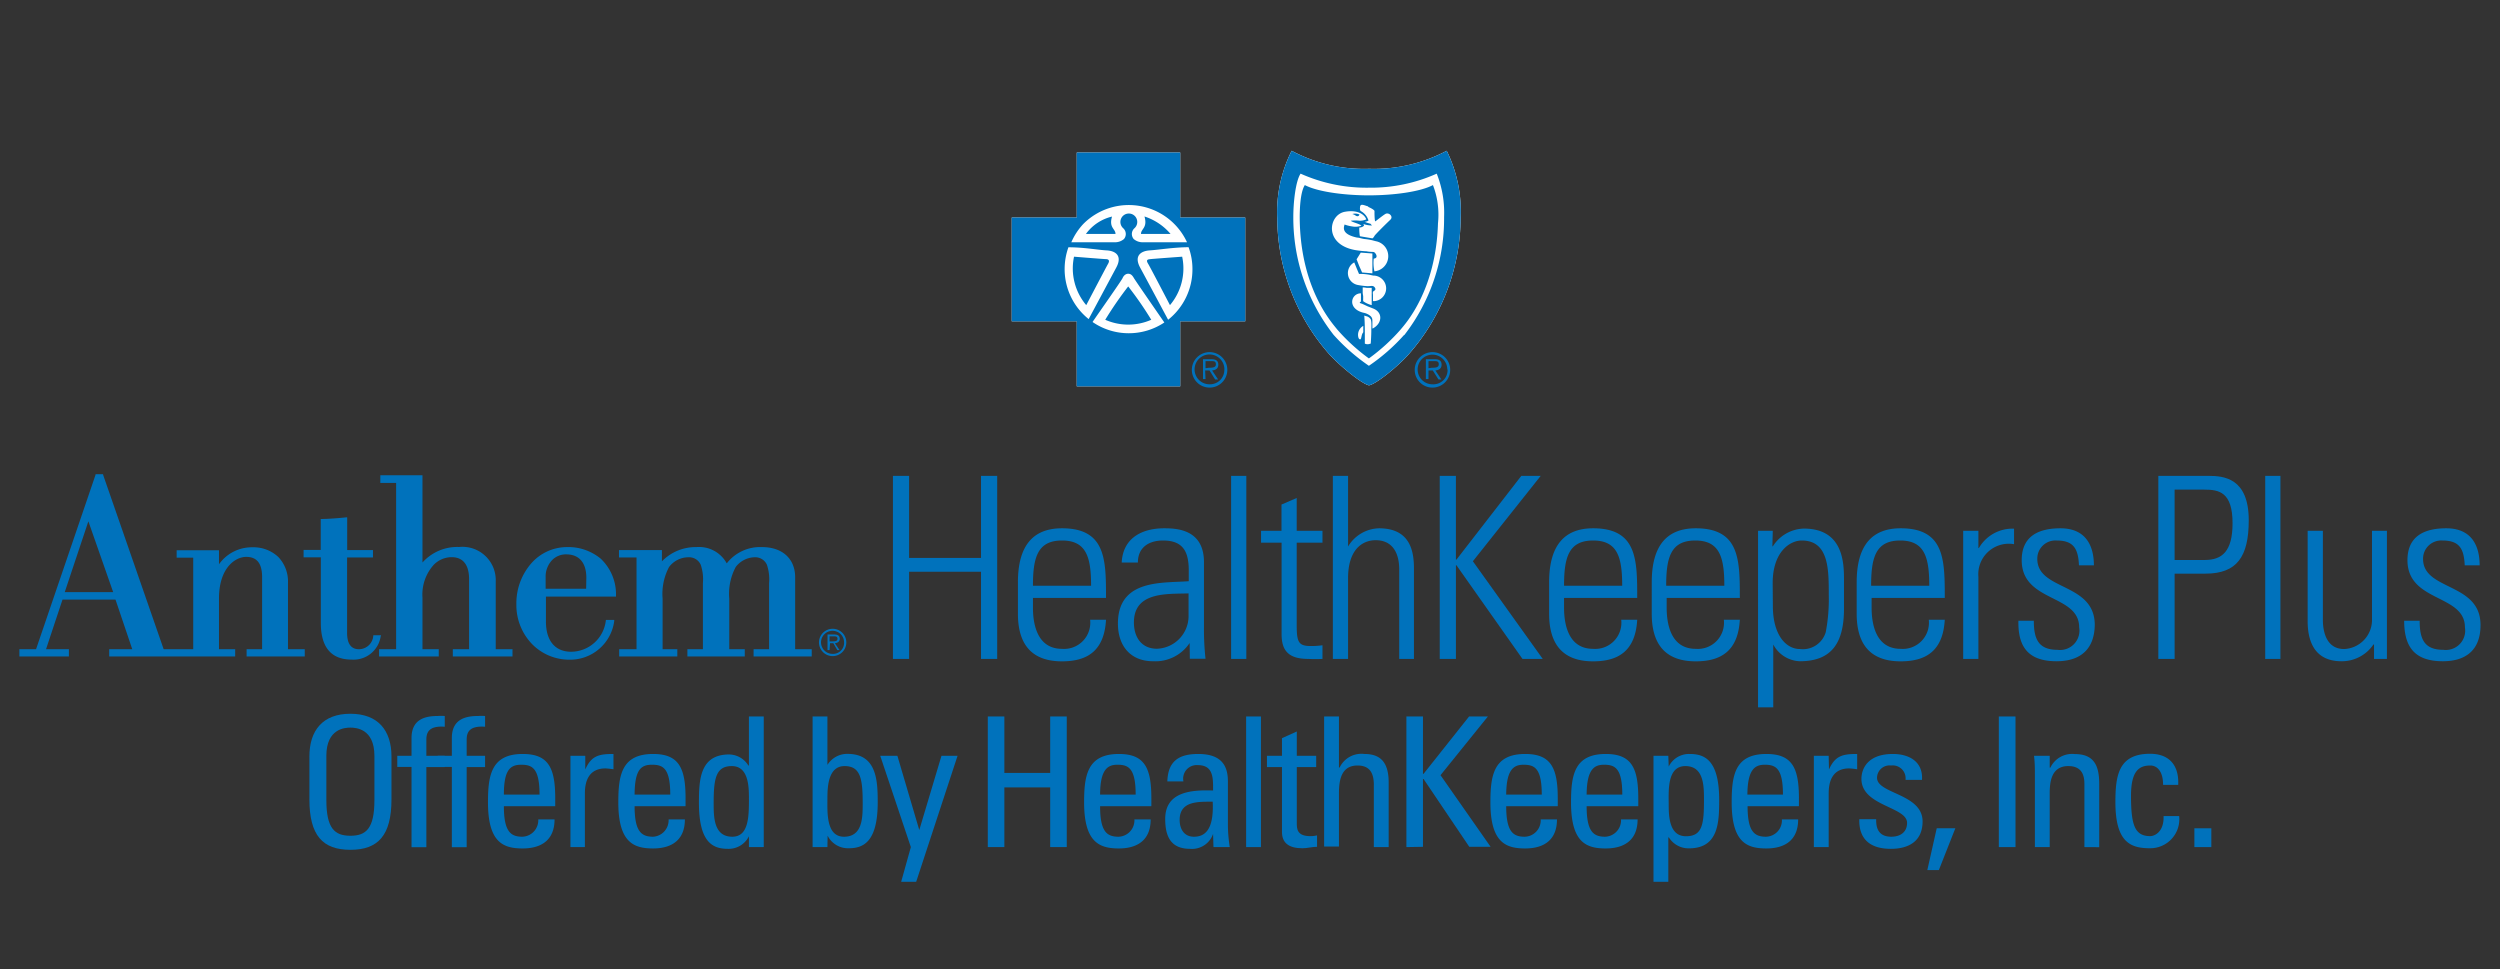 <svg id="Layer_1" data-name="Layer 1" xmlns="http://www.w3.org/2000/svg" x="0px" y="0px"
	 width="258px" height="100px" viewBox="0 0 258 100" enable-background="new 0 0 258 100" xml:space="preserve">


<rect x="0" y="0" width="258" height="100" fill="#333333" stroke="none"/>


<defs><style>.cls-1{fill:#fff;}.cls-2{fill:#0072bc;}</style></defs>


<title>Anthem HealthKeepers Plus</title>

<polygon class="cls-1" points="128.51 22.45 121.8 22.45 121.8 15.74 111.12 15.74 111.12 22.45 104.41 22.45 104.41 33.16 111.12 33.16 111.12 39.87 121.8 39.87 121.8 33.16 128.51 33.16 128.51 22.45"/><path class="cls-2" d="M123,38.12A1.83,1.83,0,1,1,124.82,40,1.83,1.83,0,0,1,123,38.12Zm3.36,0a1.54,1.54,0,1,0-1.53,1.54A1.48,1.48,0,0,0,126.35,38.12Zm-1.95,1h-.26V37.07H125c.55,0,.73.2.73.58s-.28.55-.64.58l.62.93h-.31l-.58-.93h-.45Zm.37-1.17c.29,0,.7,0,.7-.35s-.24-.33-.49-.33h-.58V38Z"/><path class="cls-2" d="M117.75,24.14c0-.54.7-.62.36-1.8a5.94,5.94,0,0,1,2.69,1.8Z"/><path class="cls-2" d="M115.12,24.14h-3.05a4.66,4.66,0,0,1,2.69-1.79C114.42,23.52,115.12,23.6,115.12,24.14Z"/><path class="cls-2" d="M122,26.49a5.86,5.86,0,0,1-1.26,5s-2-3.85-2.26-4.28,0-.44.25-.47S122,26.49,122,26.49Z"/><path class="cls-2" d="M110.84,26.49s3.08.25,3.27.25.48.06.25.47-2.26,4.28-2.26,4.28A5.86,5.86,0,0,1,110.84,26.49Z"/><path class="cls-2" d="M118.81,33a5.89,5.89,0,0,1-4.75,0,37.19,37.19,0,0,1,2.37-3.44A35.48,35.48,0,0,1,118.81,33Z"/><path class="cls-2" d="M128.51,22.45H121.8V15.74H111.12v6.71h-6.71V33.16h6.71v6.71H121.8V33.16h6.71Zm-16.7.65A6.62,6.62,0,0,1,122.5,25H118a1.41,1.41,0,0,1-1-.33.8.8,0,0,1,.08-1.12.87.87,0,1,0-1.17,0,.8.8,0,0,1,.08,1.12,1.41,1.41,0,0,1-1,.33h-4.43A6.61,6.61,0,0,1,111.81,23.1Zm-1.94,4.67a6.73,6.73,0,0,1,.39-2.25c1.62,0,3,.27,3.94.32s1.65.56,1,1.77l-2.85,5.32A6.6,6.6,0,0,1,109.87,27.77Zm6.62,6.62a6.58,6.58,0,0,1-3.74-1.16c.55-.81,3-4.29,3.1-4.53s.31-.45.58-.45.43.17.59.45,3.14,4.58,3.14,4.58A6.59,6.59,0,0,1,116.49,34.39ZM120.55,33c-.09-.17-2.24-4.19-2.89-5.39s.06-1.71,1-1.77,2.39-.31,4-.33a6.51,6.51,0,0,1,.4,2.26A6.63,6.63,0,0,1,120.55,33Z"/><path class="cls-1" d="M149.3,15.56a16,16,0,0,1-8,1.86,15.83,15.83,0,0,1-8-1.86,14.05,14.05,0,0,0-1.49,6.94,21.41,21.41,0,0,0,5.47,14.17c1.08,1.15,3.22,2.92,4,3.1.83-.18,3-2,4-3.1a21.47,21.47,0,0,0,5.46-14.17A14.17,14.17,0,0,0,149.3,15.56Z"/><path class="cls-2" d="M146,38.12A1.83,1.83,0,1,1,147.86,40,1.83,1.83,0,0,1,146,38.12Zm3.36,0a1.53,1.53,0,1,0-1.53,1.54A1.47,1.47,0,0,0,149.39,38.12Zm-1.94,1h-.27V37.07h.89c.55,0,.73.2.73.58s-.28.55-.64.58l.62.93h-.3l-.59-.93h-.44Zm.36-1.17c.3,0,.7,0,.7-.35s-.24-.33-.49-.33h-.57V38Z"/><path class="cls-2" d="M149.3,15.56a16,16,0,0,1-8,1.86,15.83,15.83,0,0,1-8-1.86,14.05,14.05,0,0,0-1.49,6.94,21.41,21.41,0,0,0,5.47,14.17c1.08,1.15,3.22,2.92,4,3.1.83-.18,3-2,4-3.1a21.47,21.47,0,0,0,5.46-14.17A14.17,14.17,0,0,0,149.3,15.56Zm-4.39,19a19.63,19.63,0,0,1-3.64,3.19,20.29,20.29,0,0,1-3.64-3.19,19.63,19.63,0,0,1-4.16-12.17c0-1.5.23-3.68.75-4.47a16.65,16.65,0,0,0,7.05,1.45,16.61,16.61,0,0,0,7-1.45,10.86,10.86,0,0,1,.76,4.47A19.61,19.61,0,0,1,144.91,34.6Z"/><path class="cls-2" d="M140.3,22.14s-.06.16-.17.17a.31.31,0,0,1-.25-.08,1,1,0,0,0-.32-.14A1,1,0,0,1,140.3,22.14Z"/><path class="cls-2" d="M147.88,19.1c-1.28.68-4,1.06-6.61,1.06s-5.33-.38-6.61-1.06c-.47.71-.56,2.53-.52,3.89.2,7,3.39,10.4,3.85,11a19.49,19.49,0,0,0,3.28,3,19.51,19.51,0,0,0,3.29-3c.45-.55,3.64-4,3.84-10.95A8.55,8.55,0,0,0,147.88,19.1ZM140.42,35a.09.09,0,0,1-.12,0c-.13-.07-.15-.36-.15-.43a1.06,1.06,0,0,1,.54-.94v.66C140.49,34.52,140.52,34.87,140.42,35Zm1,.46a.65.65,0,0,1-.57,0c0-.1,0-.63,0-1.07s0-1.2-.06-1.82l.24.07a.73.73,0,0,1,.39.26c.14.13.11.8.1,1.1C141.52,34.73,141.46,35.41,141.46,35.48Zm.21-1.58v-.82a.56.56,0,0,0-.17-.42,1.31,1.31,0,0,0-.34-.23,1.51,1.51,0,0,0-.43-.14c-1.69-.43-1.28-2-.24-2,0,.14,0,.28,0,.39s0,.27,0,.46c-.25.14-.06.17.06.21s.45.2.62.28l.56.22C142.75,32.23,142.65,33.39,141.67,33.9Zm-1-3.64c0-.12,0-.46,0-.58a2.18,2.18,0,0,1,.42.05c.34,0,.35,0,.51,0,0,0,0,.25,0,.32s0,.31,0,.44,0,.25,0,.5,0,.39,0,.52a2.69,2.69,0,0,1-.45-.16,2.23,2.23,0,0,1-.43-.25,1.77,1.77,0,0,1,0-.23v-.28Zm1.06.82c0-.21,0-.43,0-.66a.84.84,0,0,1,0-.29c.12-.13.37-.17.19-.44s-.47-.11-.81-.14a7.14,7.14,0,0,1-.94-.12,1.25,1.25,0,0,1-.37-2.33l.26.64.23.55c.38,0,.52,0,1,.07l.47.1A1.31,1.31,0,0,1,141.74,31.08ZM140,26.76l.43-.69,1.2.09v2.05l-1.06-.09-.3-.67ZM141.84,28a4,4,0,0,1-.07-1.31c.57-.06.16-.65,0-.68s-.39,0-.77-.08c-.23,0-.65-.05-.86-.08-3.61-.46-3.08-3.72-1.32-4,1.27-.22,2,.27,2.18.79a1.57,1.57,0,0,1-.67.14,3.93,3.93,0,0,0-.93,0c.19.18.84.28,1.1.51a1.79,1.79,0,0,1-.95.08,3.82,3.82,0,0,1-.79-.2c-.1.33-.32,1,1.29,1.35.22,0,.5.12.79.15a5.72,5.72,0,0,1,.83.14l.3.08A1.57,1.57,0,0,1,141.84,28Zm1.65-5.33c-.94.9-1.38,1.37-1.61,1.62,0,0-.13.25-.24.31l-1.3-.22a4.39,4.39,0,0,1-.06-.9.69.69,0,0,0,.49-.19l-.06-.17a2.72,2.72,0,0,0,.88.15l-.16-.18a3.82,3.82,0,0,1-.6-.2.86.86,0,0,0,.4-.13,2.21,2.21,0,0,0-.16-.37,1.67,1.67,0,0,0-.66-.62.47.47,0,0,1-.06-.3c0-.46.25-.36.73-.2.09,0,.14.1.18.11.31.13.6.32.59.41s0,1.11.09,1.05.79-.62,1-.74C143.29,21.85,143.84,22.33,143.49,22.67Z"/><path class="cls-2" d="M84.52,66.29a1.41,1.41,0,1,1,1.41,1.42A1.41,1.41,0,0,1,84.52,66.29Zm2.59,0a1.19,1.19,0,1,0-1.18,1.19A1.14,1.14,0,0,0,87.11,66.29Zm-1.5.8H85.4V65.48h.7c.41,0,.56.16.56.45s-.22.42-.5.45l.48.71h-.23L86,66.38h-.34Zm.28-.9c.23,0,.54,0,.54-.26s-.19-.26-.38-.26h-.44v.52Z"/><path class="cls-2" d="M62,57.66a5.26,5.26,0,0,0-3.57-1.2,4.91,4.91,0,0,0-3.55,1.62,6.26,6.26,0,0,0-1.59,4.27,5.79,5.79,0,0,0,1.65,4.15,5.37,5.37,0,0,0,3.82,1.58,4.59,4.59,0,0,0,4.63-4l0-.1h-.87v.08a3.63,3.63,0,0,1-3.58,3.2c-1.65,0-2.59-1.13-2.6-3.09V61.57h7.23v-.09A5.06,5.06,0,0,0,62,57.66Zm-1.51,3.1H56.31V59.59A2.46,2.46,0,0,1,57,57.78a2,2,0,0,1,1.43-.57c1.33,0,2.07.85,2.08,2.39Z"/><path class="cls-2" d="M39.33,65.56h-.81v.08A1.49,1.49,0,0,1,37.05,67c-.82,0-1.23-.57-1.23-1.69V57.53h2.67v-.76H35.83V53.39h-.09c-.63.07-1.9.17-2.56.17H33.1v3.19H31.33v.77h1.78v6.78c0,2.5,1.07,3.77,3.18,3.77a2.83,2.83,0,0,0,3-2.41Z"/><path class="cls-2" d="M29.72,67V60.12a3.66,3.66,0,0,0-1-2.64,3.74,3.74,0,0,0-2.66-1,4.16,4.16,0,0,0-3.46,1.75l0-1.35v-.09H18.23v.76h1.71V67H16.89l-6.25-18,0-.06H9.86l0,.06L3.72,67H2v.75H7.11V67H4.75l1.7-5.12h5.47L13.65,67H11.27v.75h13V67H22.6V61.75c0-3.14,1.68-4.28,2.81-4.28s1.64.71,1.64,2.1V67h-1.6v.75h6V67H29.72ZM9.12,53.8l2.56,7.31h-5Z"/><path class="cls-2" d="M51.16,67V60a3.44,3.44,0,0,0-3.79-3.55,4.81,4.81,0,0,0-3.77,1.6v-9H39.25v.79h1.63V67H39.12v.75h6.16V67H43.6V61.68a4.58,4.58,0,0,1,1.16-3.39,2.59,2.59,0,0,1,1.84-.79c1.49,0,1.81,1.23,1.81,2.26V67H46.73v.75h6.16V67H51.16Z"/><path class="cls-2" d="M83.74,67H82.06V59.58c0-1.92-1.32-3.12-3.43-3.12A4.36,4.36,0,0,0,75,58.14a3.25,3.25,0,0,0-3.13-1.68,4.85,4.85,0,0,0-3.56,1.47l0-1.07v-.09H63.88v.76h1.81V67H63.9v.75h6V67H68.38V61.77a5.92,5.92,0,0,1,.67-3.26,2.52,2.52,0,0,1,2-1,1.32,1.32,0,0,1,1.26.76,4.67,4.67,0,0,1,.23,1.91V67h-1.6v.75h5.92V67H75.26V61.77a5.83,5.83,0,0,1,.67-3.26,2.52,2.52,0,0,1,1.95-1,1.32,1.32,0,0,1,1.26.76,4.67,4.67,0,0,1,.23,1.91V67h-1.6v.75h6V67Z"/><path class="cls-2" d="M92.15,68V49.11h1.67v8.47h7.42V49.11h1.67V68h-1.67V59H93.82v9Z"/><path class="cls-2" d="M106.6,61.71v1c0,1.82.5,4.25,3,4.25a2.7,2.7,0,0,0,2.9-3h1.64c-.18,3.19-1.9,4.29-4.54,4.29-2.28,0-4.55-.92-4.55-4.91V60.09c0-3.82,1.59-5.57,4.55-5.57,4.54,0,4.54,3.27,4.54,7.19Zm6-1.26c0-2.92-.47-4.67-3-4.67s-3,1.75-3,4.67Z"/><path class="cls-2" d="M122.77,66.36h0A4.25,4.25,0,0,1,119,68.24c-2.35,0-3.63-1.6-3.63-3.89,0-4.63,4.65-4.16,7.31-4.37v-1.1c0-1.93-.57-3.1-2.66-3.1-1.44,0-2.59.7-2.59,2.27h-1.67c.13-2.53,2.09-3.53,4.39-3.53,1.33,0,4.1.13,4.1,3.5v6.64a27.62,27.62,0,0,0,.16,3.32h-1.62Zm-.11-5.12c-2.24.07-5.64-.19-5.64,3,0,1.49.76,2.71,2.38,2.71a3.38,3.38,0,0,0,3.26-3.34Z"/><path class="cls-2" d="M127.05,68V49.11h1.57V68Z"/><path class="cls-2" d="M130.14,56V54.78h2.11V52.07l1.57-.68v3.39h2.66V56h-2.66V64.5c0,1.75.18,2.17,1.44,2.17a8,8,0,0,0,1.22-.08V68A14.41,14.41,0,0,1,135,68c-2.11,0-2.74-.94-2.74-2.56V56Z"/><path class="cls-2" d="M137.55,68V49.11h1.57V56.4h0a3.84,3.84,0,0,1,3.19-1.88c3.27,0,3.61,2.43,3.61,4.16V68H144.4V58.75c0-1.54-.6-3-2.43-3-1.41,0-2.85,1-2.85,3.92V68Z"/><path class="cls-2" d="M148.58,68V49.11h1.67v8.65h.05L157,49.11h2L152,57.92,159.21,68h-2.09l-6.82-9.67h-.05V68Z"/><path class="cls-2" d="M161.41,61.71v1c0,1.82.49,4.25,3,4.25a2.7,2.7,0,0,0,2.9-3h1.65c-.18,3.19-1.91,4.29-4.55,4.29-2.27,0-4.54-.92-4.54-4.91V60.09c0-3.82,1.59-5.57,4.54-5.57,4.55,0,4.55,3.27,4.55,7.19Zm6-1.26c0-2.92-.47-4.67-3-4.67s-3,1.75-3,4.67Z"/><path class="cls-2" d="M172,61.71v1c0,1.82.49,4.25,3,4.25a2.7,2.7,0,0,0,2.9-3h1.65c-.18,3.19-1.91,4.29-4.55,4.29-2.27,0-4.54-.92-4.54-4.91V60.09c0-3.82,1.59-5.57,4.54-5.57,4.55,0,4.55,3.27,4.55,7.19Zm5.95-1.26c0-2.92-.47-4.67-3-4.67s-3,1.75-3,4.67Z"/><path class="cls-2" d="M182.91,56.38l.05,0a3.9,3.9,0,0,1,3.19-1.83c4.12,0,4.15,3.61,4.15,5.33V62.8c0,3.43-1.18,5.44-4.55,5.44A3.23,3.23,0,0,1,183,66.51l0,0V73h-1.57V54.78h1.52Zm.05,6.16c0,3,1.36,4.44,2.79,4.44a2.46,2.46,0,0,0,2.67-1.75,18.31,18.31,0,0,0,.31-3.86c0-2.62,0-5.59-2.79-5.59-1.21,0-3,1.15-3,4.41Z"/><path class="cls-2" d="M193.15,61.71v1c0,1.82.49,4.25,3,4.25a2.7,2.7,0,0,0,2.9-3h1.65c-.18,3.19-1.91,4.29-4.55,4.29-2.27,0-4.54-.92-4.54-4.91V60.09c0-3.82,1.59-5.57,4.54-5.57,4.55,0,4.55,3.27,4.55,7.19Zm5.95-1.26c0-2.92-.47-4.67-3-4.67s-3,1.75-3,4.67Z"/><path class="cls-2" d="M204.17,56.56h.05a4,4,0,0,1,3.63-2v1.6a3.15,3.15,0,0,0-3.68,3.37V68H202.6V54.78h1.57Z"/><path class="cls-2" d="M212.24,68.24c-2.84,0-4-1.39-3.94-4.18h1.59c0,1.8.42,3,2.43,3a2,2,0,0,0,2.25-2.32c0-3.45-5.93-2.56-5.93-6.93,0-2.43,1.67-3.29,4-3.29,2.61,0,3.45,1.8,3.45,3.82h-1.54c-.08-1.68-.53-2.56-2.3-2.56a1.87,1.87,0,0,0-2,1.9c0,3.3,5.93,2.41,5.93,6.82C216.14,67,214.7,68.24,212.24,68.24Z"/><path class="cls-2" d="M222.74,49.11h5.18c1.56,0,4.15.21,4.15,4.58,0,3.78-1.23,5.51-4.47,5.51h-3.18V68h-1.68Zm1.68,8.68h3.11c1.75,0,2.87-.84,2.87-3.79,0-3.21-1.39-3.47-2.9-3.47h-3.08Z"/><path class="cls-2" d="M233.77,68V49.11h1.57V68Z"/><path class="cls-2" d="M246.33,54.78V68H245V66.51h-.06a3.94,3.94,0,0,1-3.31,1.73c-2.72,0-3.48-2-3.48-4.13V54.78h1.57v9.07c0,.36-.08,3.13,2.19,3.13a3,3,0,0,0,2.88-2.9v-9.3Z"/><path class="cls-2" d="M252.11,68.24c-2.85,0-4-1.39-4-4.18h1.6c0,1.8.41,3,2.43,3a2,2,0,0,0,2.24-2.32c0-3.45-5.93-2.56-5.93-6.93,0-2.43,1.67-3.29,4-3.29,2.62,0,3.45,1.8,3.45,3.82h-1.54c-.08-1.68-.52-2.56-2.3-2.56a1.88,1.88,0,0,0-2,1.9c0,3.3,5.93,2.41,5.93,6.82C256,67,254.56,68.24,252.11,68.24Z"/><path class="cls-2" d="M31.93,82.49V78.07c0-2.69,1.38-4.41,4.23-4.41s4.24,1.72,4.24,4.41v4.42c0,3.73-1.38,5.21-4.24,5.21S31.93,86.22,31.93,82.49Zm6.71.08V78c0-2.82-1.94-2.91-2.48-2.91s-2.48.09-2.48,2.91v4.56c0,2.94.86,3.69,2.48,3.69S38.64,85.51,38.64,82.57Z"/><path class="cls-2" d="M42.47,78V76.17c0-1.91,1.34-2.28,2.7-2.28a4.81,4.81,0,0,1,.73,0v1.11c-1.62-.12-1.9.57-1.9,1.34V78h1.9v1.16H44v8.27H42.47V79.15H41V78Z"/><path class="cls-2" d="M46.63,78V76.17c0-1.91,1.34-2.28,2.71-2.28a4.77,4.77,0,0,1,.72,0v1.11c-1.62-.12-1.9.57-1.9,1.34V78h1.9v1.16h-1.9v8.27H46.63V79.15H45.17V78Z"/><path class="cls-2" d="M52,83.2c0,2.63.71,3.15,1.91,3.15a1.7,1.7,0,0,0,1.64-1.79h1.68c0,2.09-1.31,3-3.29,3s-3.58-.59-3.58-4.75c0-2.77.32-5,3.58-5,2.69,0,3.36,1.47,3.36,4.59v.8ZM55.68,82c0-2.74-.77-3.08-1.89-3.08S52,79.43,52,82Z"/><path class="cls-2" d="M60.4,79.41h0c.63-1.43,1.42-1.6,2.91-1.6v1.58a7.61,7.61,0,0,0-.82-.09c-1.7,0-2.13,1.29-2.13,2.56v5.56H58.87V78H60.4Z"/><path class="cls-2" d="M65.49,83.2c0,2.63.71,3.15,1.91,3.15A1.7,1.7,0,0,0,69,84.56h1.68c0,2.09-1.31,3-3.28,3s-3.59-.59-3.59-4.75c0-2.77.32-5,3.59-5,2.68,0,3.35,1.47,3.35,4.59v.8ZM69.17,82c0-2.74-.76-3.08-1.88-3.08s-1.78.47-1.8,3.08Z"/><path class="cls-2" d="M77.29,73.94h1.53V87.42H77.29V86.3h0a2.33,2.33,0,0,1-2.16,1.3c-1.52,0-3-.59-3-4.74,0-2.35.08-5,3.12-5A2.37,2.37,0,0,1,77.23,79h.06Zm-1.77,5.12c-1.65,0-1.87,1.3-1.87,3.82,0,1.42,0,3.47,1.92,3.47,1.72,0,1.72-2.12,1.72-4C77.29,81.07,77.21,79.06,75.52,79.06Z"/><path class="cls-2" d="M85.39,87.42H83.86V73.94h1.53v5h0a2.4,2.4,0,0,1,2.07-1.14c3,0,3.12,2.7,3.12,5,0,4.15-1.53,4.74-3,4.74a2.35,2.35,0,0,1-2.17-1.3h0Zm1.71-1.07c1.93,0,1.93-2,1.93-3.47,0-2.52-.23-3.82-1.87-3.82s-1.77,2-1.77,3.26C85.39,83.76,85.22,86.35,87.1,86.35Z"/><path class="cls-2" d="M94.87,85.66h0L97.16,78h1.66L94.55,91H93L94,87.42,90.84,78h1.77Z"/><path class="cls-2" d="M101.94,87.42V73.94h1.71v5.83h4.73V73.94h1.71V87.42h-1.71V81.26h-4.73v6.16Z"/><path class="cls-2" d="M113.53,83.2c0,2.63.7,3.15,1.9,3.15a1.69,1.69,0,0,0,1.64-1.79h1.68c0,2.09-1.31,3-3.28,3s-3.59-.59-3.59-4.75c0-2.77.32-5,3.59-5,2.68,0,3.35,1.47,3.35,4.59v.8ZM117.2,82c0-2.74-.76-3.08-1.88-3.08-1,0-1.78.47-1.79,3.08Z"/><path class="cls-2" d="M125.19,86.06h0a2.3,2.3,0,0,1-2.37,1.54c-2,0-2.57-1.28-2.57-3.09,0-2.86,2.8-3,4.94-2.93,0-1.25.06-2.62-1.58-2.62a1.4,1.4,0,0,0-1.48,1.68h-1.66c.07-2.1,1.19-2.83,3.19-2.83,2.43,0,3.06,1.25,3.06,2.83v4.54a15.27,15.27,0,0,0,.19,2.24h-1.68Zm-3.45-1.44c0,.91.44,1.73,1.47,1.73s2.09-.57,1.94-3.62C123.7,82.75,121.74,82.62,121.74,84.62Z"/><path class="cls-2" d="M130.13,87.42H128.6V73.94h1.53Z"/><path class="cls-2" d="M132.3,78V76.18l1.53-.69V78h2v1.16h-2v5.77c0,.59,0,1.36,1.4,1.36.11,0,.35,0,.69-.08v1.18c-.51,0-1,.15-1.51.15-1.46,0-2.11-.6-2.11-1.68v-6.7h-1.55V78Z"/><path class="cls-2" d="M141.78,87.42V81c0-1.16-.38-2-1.68-2-1.53,0-1.92,1.23-1.92,2.82v5.54h-1.53V73.94h1.53v5.27h.07a2.49,2.49,0,0,1,2.56-1.4c1.6,0,2.5.8,2.5,2.93v6.68Z"/><path class="cls-2" d="M145.14,87.42V73.94h1.71v5.92h.06l4.7-5.92h1.94L148.66,80l5.17,7.39h-2.2l-4.72-7h-.06v7Z"/><path class="cls-2" d="M155.44,83.2c0,2.63.71,3.15,1.9,3.15A1.69,1.69,0,0,0,159,84.56h1.68c0,2.09-1.3,3-3.28,3s-3.59-.59-3.59-4.75c0-2.77.32-5,3.59-5,2.68,0,3.36,1.47,3.36,4.59v.8ZM159.11,82c0-2.74-.76-3.08-1.88-3.08-1,0-1.77.47-1.79,3.08Z"/><path class="cls-2" d="M163.74,83.2c0,2.63.71,3.15,1.9,3.15a1.7,1.7,0,0,0,1.65-1.79H169c0,2.09-1.31,3-3.29,3s-3.58-.59-3.58-4.75c0-2.77.32-5,3.58-5,2.69,0,3.36,1.47,3.36,4.59v.8ZM167.42,82c0-2.74-.77-3.08-1.89-3.08-1,0-1.77.47-1.79,3.08Z"/><path class="cls-2" d="M172.21,79.11h0a2.34,2.34,0,0,1,2.16-1.3c1.52,0,3.05.59,3.05,4.74,0,2.35-.08,5-3.12,5a2.39,2.39,0,0,1-2.07-1.13h-.06V91h-1.53V78h1.53Zm3.64,3.44c0-1.42,0-3.49-1.92-3.49s-1.72,2.61-1.72,4c0,1.25.08,3.24,1.78,3.24S175.85,85.07,175.85,82.55Z"/><path class="cls-2" d="M180.35,83.2c0,2.63.71,3.15,1.9,3.15a1.68,1.68,0,0,0,1.64-1.79h1.68c0,2.09-1.3,3-3.28,3s-3.58-.59-3.58-4.75c0-2.77.31-5,3.58-5,2.69,0,3.36,1.47,3.36,4.59v.8ZM184,82c0-2.74-.76-3.08-1.88-3.08-1,0-1.77.47-1.79,3.08Z"/><path class="cls-2" d="M188.75,79.41h0c.64-1.43,1.42-1.6,2.91-1.6v1.58a7.61,7.61,0,0,0-.82-.09c-1.7,0-2.12,1.29-2.12,2.56v5.56h-1.53V78h1.53Z"/><path class="cls-2" d="M195.13,87.6c-2,0-3.31-.89-3.25-3.06h1.74c0,.54,0,1.81,1.56,1.81.92,0,1.63-.46,1.63-1.43,0-1.68-4.71-1.72-4.71-4.54,0-1,.6-2.57,3.25-2.57,1.68,0,3.12.8,3,2.67h-1.7A1.33,1.33,0,0,0,195.16,79a1.29,1.29,0,0,0-1.45,1.27c0,1.66,4.7,1.63,4.7,4.5C198.41,86.8,197,87.6,195.13,87.6Z"/><path class="cls-2" d="M199.87,85.48h1.92l-1.7,4.31H198.9Z"/><path class="cls-2" d="M208,87.42h-1.72V73.94H208Z"/><path class="cls-2" d="M215.11,87.42V80.89c0-1-.35-1.83-1.66-1.83-1.68,0-1.92,1.49-1.92,2.78v5.58H210V80c0-.65,0-1.3-.09-2h1.62v1.22h.07a2.48,2.48,0,0,1,2.52-1.4c2,0,2.52,1.21,2.52,3.08v6.53Z"/><path class="cls-2" d="M223.23,81c0-1.55-.73-2-1.31-2-1.17,0-2,.56-2,3.13,0,3.06.4,4.16,2,4.16.36,0,1.42-.37,1.36-2.07h1.61a3,3,0,0,1-3,3.32c-2,0-3.58-.59-3.58-4.75,0-2.77.32-5,3.58-5,1.89,0,3,1.1,2.9,3.21Z"/><path class="cls-2" d="M228.21,87.42h-1.75V85.48h1.75Z"/></svg>